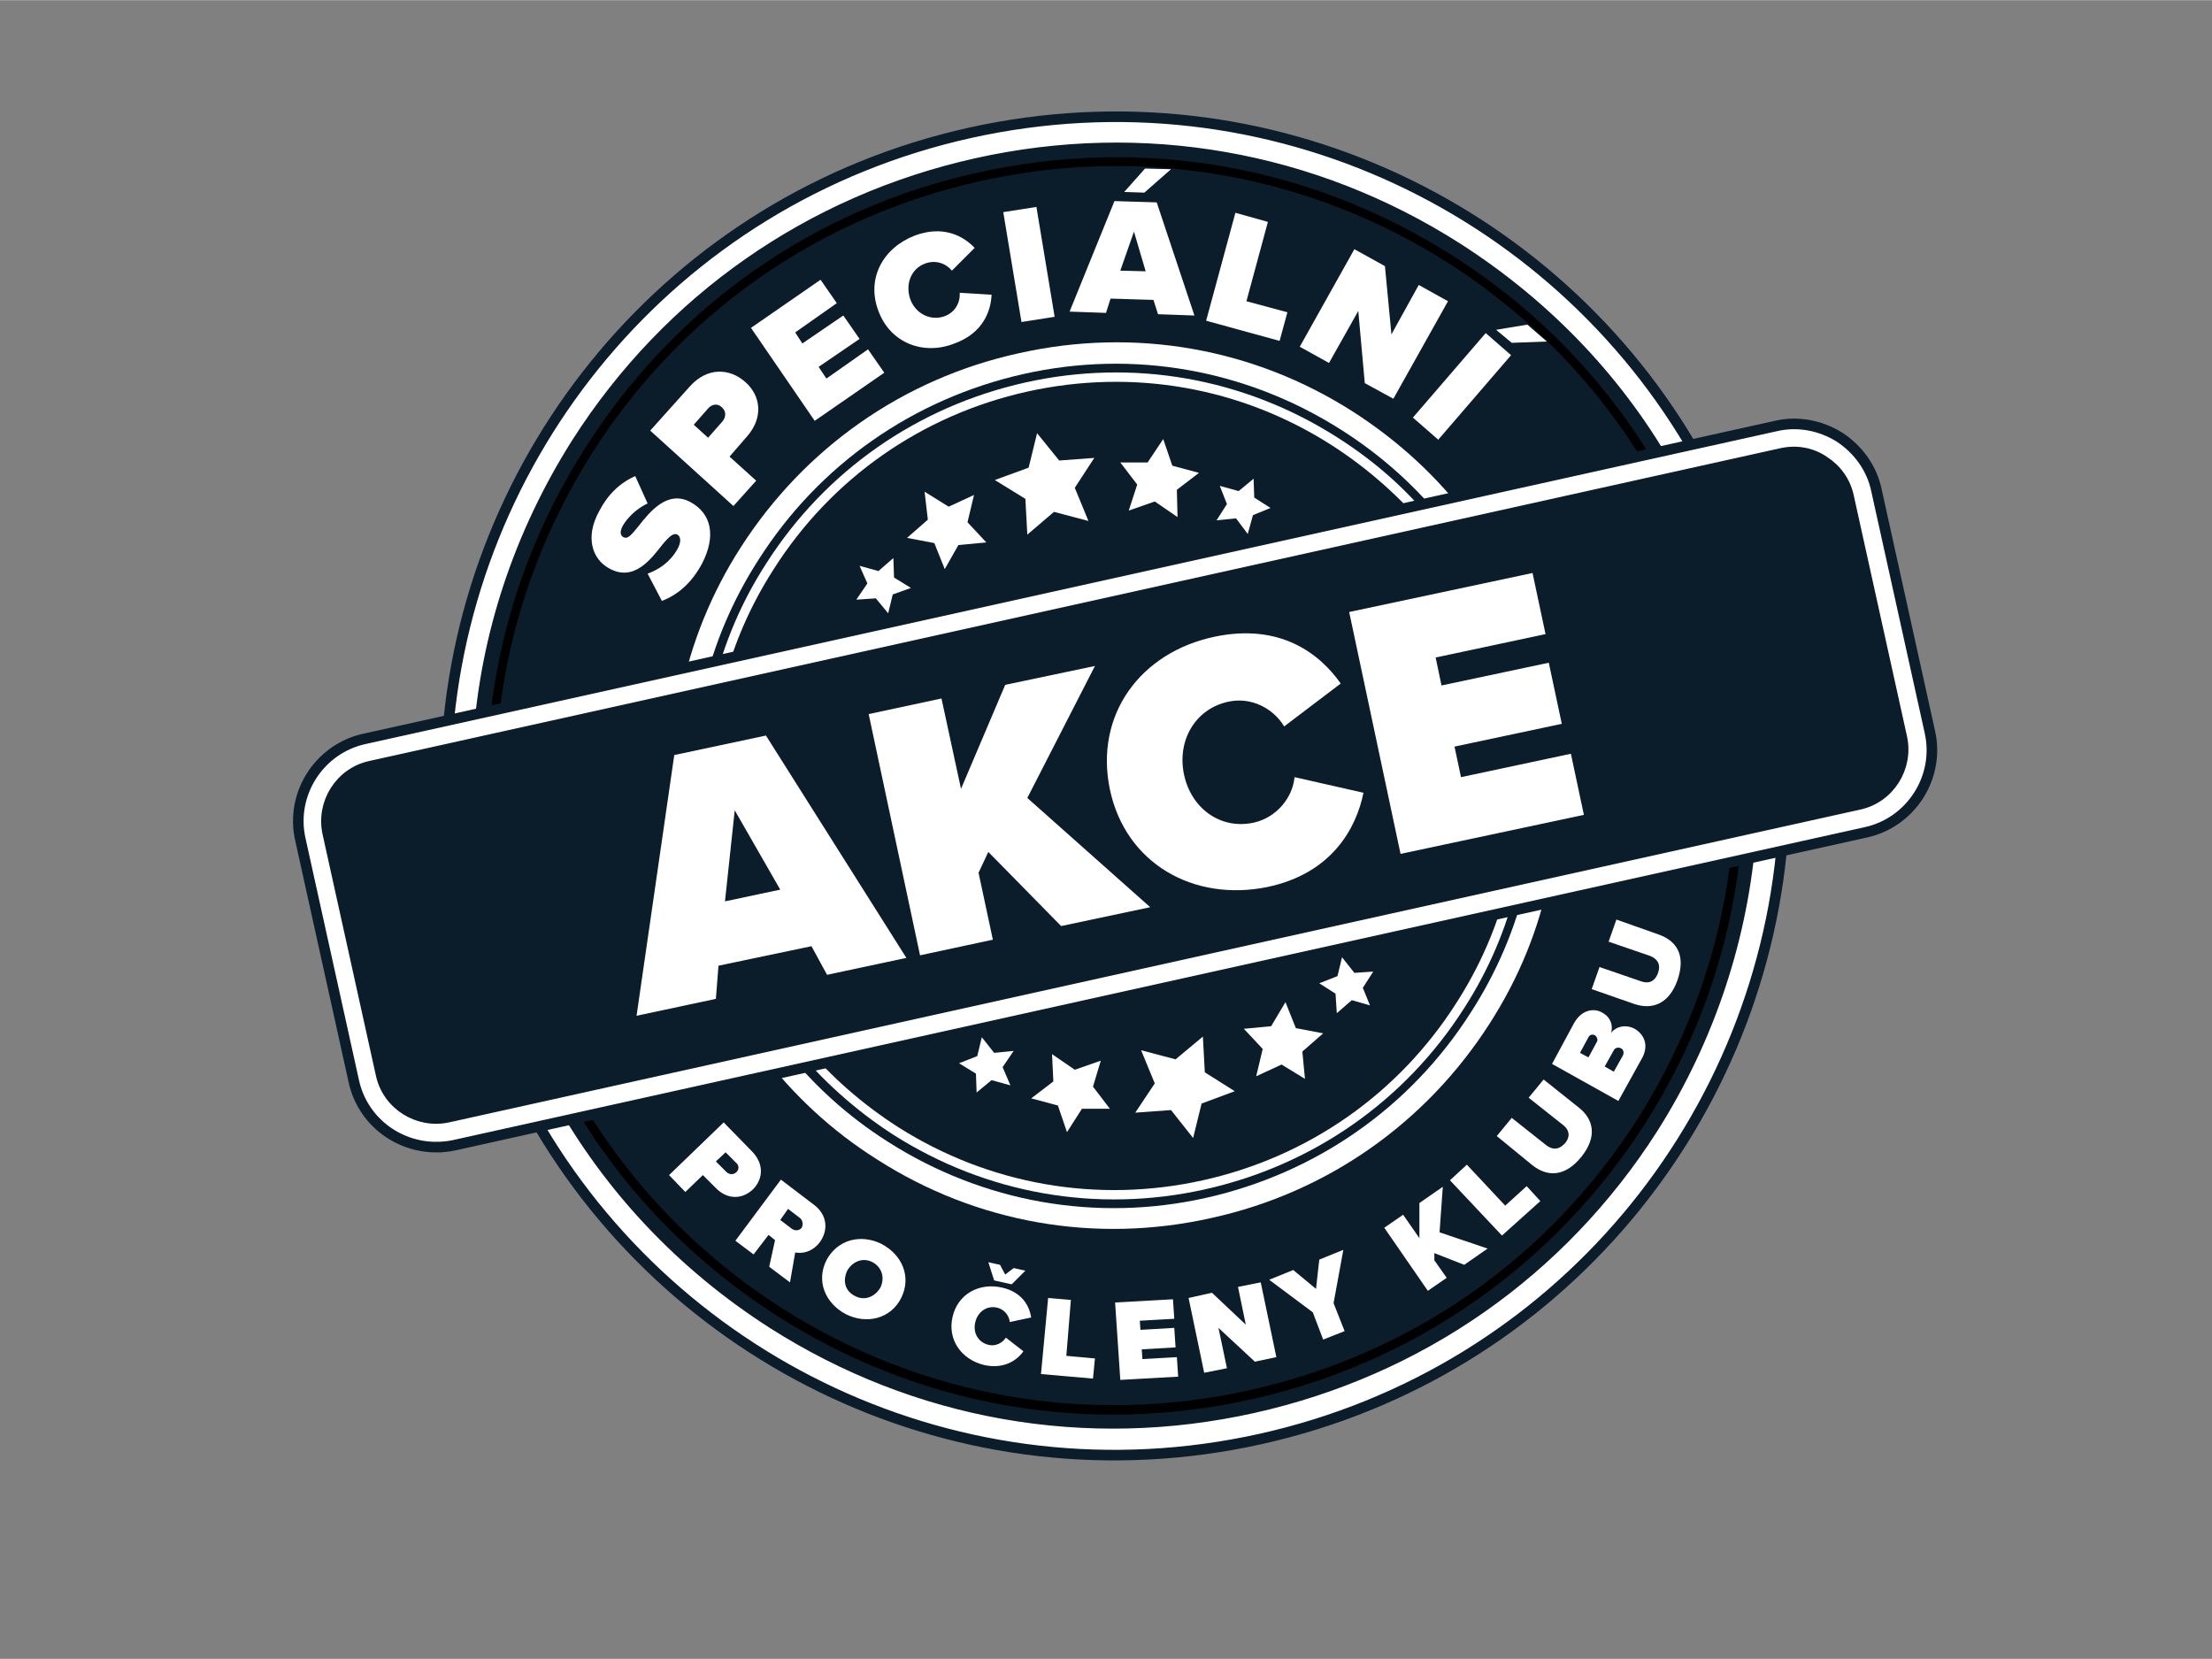 <svg xmlns="http://www.w3.org/2000/svg" xml:space="preserve" id="Vrstva_1" x="0" y="0" enable-background="new 0 0 340.2 255.1" version="1.1" viewBox="0 0 340.2 255.1" width="1500" height="1125"><rect x="0" y="0" width="340.2" height="255.1" fill="#808080" stroke="none"/><style>.st0{fill:none;}
	.st1{fill:#0B1C2B;}
	.st2{fill:#FFFFFF;stroke:#0B1C2B;stroke-width:1.626;stroke-miterlimit:10;}
	.st3{fill:#FFFFFF;}
	.st4{fill-rule:evenodd;clip-rule:evenodd;fill:#0B1C2B;stroke:#FFFFFF;stroke-width:4.337;stroke-miterlimit:10;}</style><path d="M0 0H340.2V255.1H0z" class="st0"/><g id="BCG"><circle cx="171.6" cy="120.8" r="102.5" class="st1"/><path d="M269.3 128c-1.2 16-6.3 31.6-15.1 45.5-14.1 22.1-35.9 37.3-61.5 43-25.6 5.7-51.8 1.1-73.9-13-13.9-8.9-25.1-20.8-32.9-34.8l-4.9 1.1c21.3 39.5 66.8 61.7 112.8 51.5 46-10.2 77.8-49.6 80.5-94.3l-5 1zM149.2 20.4c-46 10.2-77.8 49.6-80.5 94.3l4.9-1.1c1.1-16 6.3-31.6 15.1-45.5 14.1-22.1 35.9-37.3 61.5-43 25.6-5.7 51.8-1.1 73.9 13 13.9 8.9 25.2 20.8 33 34.9l4.9-1.1c-21.3-39.5-66.8-61.7-112.8-51.5z" class="st2"/><path d="M266.5 128.6c-1.2 15.3-6.2 30.1-14.6 43.4-13.7 21.5-34.9 36.3-59.8 41.8s-50.4 1-71.8-12.6c-13.3-8.5-24-19.8-31.6-33.1l-1.4.3c7.7 13.7 18.7 25.3 32.3 34 21.8 13.9 47.6 18.4 72.8 12.8 25.2-5.6 46.7-20.7 60.6-42.4 8.7-13.6 13.7-28.8 14.9-44.4l-1.4.2zm-43.1-89.3c-21.8-13.9-47.6-18.4-72.9-12.8C125.3 32 103.8 47.1 90 68.9c-8.7 13.6-13.7 28.8-14.9 44.4l1.4-.3c1.2-15.3 6.2-30.1 14.6-43.4 13.7-21.5 34.9-36.3 59.8-41.8s50.4-1 71.8 12.6c13.3 8.5 24 19.8 31.6 33.2l1.4-.3c-7.7-13.7-18.7-25.4-32.3-34z"/><path d="M208.1 63.3c-15.3-9.8-33.6-13-51.4-9-17.8 3.9-33 14.6-42.8 29.9-4.5 7-7.6 14.7-9.2 22.6l3.5-.8c1.6-7 4.5-13.8 8.5-20 9.3-14.6 23.8-24.7 40.7-28.5 16.9-3.8 34.3-.7 48.9 8.6 6.3 4 11.7 8.9 16.2 14.6l3.5-.8c-4.8-6.5-10.9-12.1-17.9-16.6zm26.6 72.4c-1.6 7-4.5 13.8-8.5 20-9.3 14.6-23.8 24.7-40.7 28.5-16.9 3.8-34.3.7-48.9-8.6-6.3-4-11.7-8.9-16.1-14.6l-3.5.8c4.9 6.5 10.9 12.1 17.9 16.5 15.3 9.8 33.6 13 51.4 9 17.8-3.9 33-14.6 42.8-29.9 4.5-7 7.6-14.6 9.2-22.6l-3.6.9z" class="st3"/><path d="M231.8 136.3c-1.6 6.3-4.2 12.3-7.8 17.9-8.9 14-22.8 23.7-39 27.3-16.2 3.6-32.9.7-46.9-8.2-5.6-3.6-10.5-7.9-14.6-12.9l-1.5.3c4.3 5.3 9.5 10 15.4 13.8 14.3 9.1 31.3 12.1 47.9 8.4 16.6-3.7 30.8-13.6 39.9-27.9 3.8-5.9 6.5-12.3 8.1-19l-1.5.3zm-26.2-69.1c-14.3-9.1-31.3-12.1-47.9-8.4-16.6 3.7-30.8 13.6-39.9 27.9-3.8 5.9-6.5 12.3-8.1 19l1.5-.3c1.6-6.3 4.2-12.3 7.8-17.9 8.9-14 22.8-23.7 39-27.3 16.2-3.6 32.9-.7 46.9 8.3 5.6 3.6 10.5 8 14.7 13l1.5-.3c-4.3-5.6-9.5-10.2-15.5-14z" class="st3"/><path d="m273.5 67.6-217 48.1c-5.8 1.3-9.5 7.1-8.2 12.9l8.2 37.1c1.3 5.8 7.1 9.5 12.9 8.2l217-48.1c5.8-1.3 9.5-7.1 8.2-12.9l-8.2-37.1c-1.2-5.8-7-9.5-12.9-8.2z" class="st4"/><path d="M67.1 176.4c-6 0-11.4-4.1-12.7-10.2l-8.2-37.1c-1.6-7 2.9-14 9.9-15.5l217-48.1c3.4-.8 6.9-.1 9.8 1.7 2.9 1.9 5 4.8 5.7 8.2l8.2 37.1c1.6 7-2.9 14-9.9 15.5l-217 48.1c-.9.2-1.9.3-2.8.3zM274 69.7 57 117.8c-4.7 1-7.6 5.7-6.6 10.3l8.2 37.1c1 4.7 5.7 7.6 10.3 6.6l217-48.1c4.7-1 7.6-5.7 6.6-10.3l-8.2-37.1c-.5-2.3-1.9-4.2-3.8-5.4-1.9-1.3-4.2-1.7-6.5-1.2z" class="st2"/></g><g id="STAR"><path d="M180.8 162.9 185 159.4 185.3 164.9 189.9 167.8 184.8 169.7 183.5 175 180.1 170.7 174.6 171.1 177.6 166.6 175.5 161.5z" class="st3"/><path d="M162.1 78.7 158 82.2 157.7 76.7 153 73.8 158.2 71.9 159.5 66.6 162.9 70.8 168.3 70.4 165.3 75 167.4 80.1z" class="st3"/><path d="M195.5 157.8 197.7 154.1 199.3 158.1 203.5 158.9 200.3 161.7 200.7 165.9 197.1 163.7 193.2 165.5 194.2 161.3 191.3 158.2z" class="st3"/><path d="M147.4 83.8 145.3 87.5 143.7 83.5 139.5 82.7 142.7 79.9 142.2 75.6 145.9 77.9 149.8 76.1 148.8 80.3 151.7 83.4z" class="st3"/><path d="M165.3 164.5 169.3 163.1 168.1 167.1 170.7 170.5 166.4 170.5 164.1 174.1 162.7 170 158.6 168.9 162 166.3 161.8 162.1z" class="st3"/><path d="M177.6 77.1 173.6 78.5 174.9 74.5 172.3 71.1 176.5 71.1 178.9 67.5 180.3 71.6 184.4 72.7 181 75.3 181.1 79.5z" class="st3"/><path d="M205.7 150.1 206.4 147.2 208.3 149.6 211.2 149.4 209.6 151.9 210.7 154.6 207.9 153.8 205.6 155.8 205.4 152.8 202.9 151.2z" class="st3"/><path d="M137.3 91.4 136.6 94.3 134.7 92 131.7 92.2 133.4 89.7 132.2 87 135.1 87.8 137.4 85.8 137.5 88.8 140.1 90.4z" class="st3"/><path d="M152.9 161.9 155.9 161.6 154.2 164.1 155.4 166.9 152.5 166.1 150.2 168 150.1 165.1 147.5 163.5 150.3 162.4 151 159.5z" class="st3"/><path d="M190.1 79.7 187.1 80 188.7 77.5 187.6 74.7 190.5 75.5 192.8 73.6 192.9 76.5 195.4 78.1 192.7 79.2 191.9 82.1z" class="st3"/></g><path d="M99.6 88.2c1.7-.6 3.5-1.8 4.6-3.8.5-.9.6-1.8 0-2.2-.6-.3-1.2.2-2.3 1.5-1.8 2.3-4.4 5.8-8.2 3.7-2.6-1.4-3.8-4.8-1.5-8.9 1.3-2.5 3.2-4.3 5.5-5.3l1.9 4.2c-1.7.8-3.1 2.2-3.8 3.4-.6 1.1-.3 1.6.1 1.8.6.3 1.1-.2 2.3-1.7 1.8-2.3 4.5-5.6 8-3.7 3.3 1.8 3.9 5.3 1.8 9.4-1.7 3.2-3.9 4.9-6.2 5.8l-2.2-4.2zM100 66.2l6.1-6.8c2.7-3 6.1-2.8 8.5-.7 2.4 2.1 2.9 5.5.2 8.5l-2.6 3 4.1 3.7-3.5 3.9L100 66.2zm8.9-3.4-2.2 2.5 2.2 2 2.2-2.5c.6-.7.6-1.6-.1-2.2-.6-.6-1.5-.5-2.1.2zM115.5 50.4l10.7-7.4 2.5 3.6-6.4 4.5 1.1 1.7 6.3-4.3 2.5 3.6-6.3 4.3 1.2 1.8 6.4-4.5 2.5 3.6-10.7 7.4-9.8-14.3zM135.1 47.8c-1.9-5 .7-9.7 5.6-11.6 4.3-1.6 7.4 0 9.2 1.9l-3.5 3.5c-.9-1.1-2.5-1.7-4.1-1.1-2.2.8-3.1 3.2-2.3 5.5.8 2.2 3.1 3.4 5.3 2.6 1.6-.6 2.4-2.1 2.3-3.6l4.9.3c-.1 2.5-1.3 5.9-5.7 7.5-4.8 1.9-9.9-.1-11.7-5zM154.3 32.6l5.1-.8 2.8 16.9-5.1.8-2.8-16.9zM177.4 46.1l-6.6-.2-.7 2.2-5.6-.2 6.9-17 6.5.2 5.8 17.4-5.6-.2-.7-2.2zm-5.1-4.5 3.9.1-1.8-6.1-2.1 6zm.6-12.1 3.2-3.6 4 .1-4.1 3.6-3.1-.1zM190 32.7l5 1.4-3.3 12.2L198 48l-1.2 4.4-11.3-3.1 4.5-16.6zM208.9 47.8l-4.5 8-4.5-2.5 8.4-15 4.7 2.6 1 10.5 4.2-7.6 4.5 2.5-8.4 15-4.4-2.4-1-11.1zM228.5 51.2l3.9 3.4-11.2 13-3.9-3.4 11.2-13zm1.6-.5 4.8-.8 3 2.6-5.4.2-2.4-2zM111.3 172.6l4.4 4.5c1.9 2 1.6 4.3.1 5.8-1.6 1.5-3.9 1.7-5.8-.3l-1.9-1.9-2.7 2.6-2.5-2.6 8.4-8.1zm1.9 6.2-1.6-1.6-1.5 1.4 1.6 1.6c.4.4 1 .5 1.5.1s.5-1.1 0-1.5zM119.2 190.7l-1-.8-2.3 3-2.8-2.1 7-9.4 5 3.8c2.2 1.6 2.3 4 1 5.8-1.2 1.6-2.8 1.8-3.8 1.6l-.8 4.6-3.2-2.4.9-4.1zm3.7-3.5-1.7-1.3-1.2 1.7 1.7 1.3c.5.4 1.2.4 1.6-.1.3-.6.1-1.3-.4-1.6zM135.6 191.3c3.2 1.7 4.6 5.1 3 8.3-1.6 3.2-5.3 4.1-8.5 2.5-3.2-1.7-4.6-5.1-3-8.3 1.7-3.2 5.3-4.1 8.5-2.5zm-1.4 2.8c-1.5-.8-3.1-.1-3.9 1.3-.7 1.5-.4 3.1 1.2 3.9 1.5.8 3.1.1 3.9-1.3.7-1.4.3-3.1-1.2-3.9zM146.5 202.5c.8-3.5 4.1-5.3 7.6-4.5 3.1.7 4.2 2.8 4.5 4.6l-3.3.7c-.1-1-.8-1.9-1.9-2.2-1.6-.4-3 .6-3.4 2.2s.4 3.1 2 3.5c1.1.3 2.2-.3 2.7-1.1l2.7 2.1c-1 1.4-3 2.8-6.1 2.1-3.5-.9-5.6-3.9-4.8-7.4zm5.5-8.4 1.8.4.8 1.5 1.3-1 1.8.4-2.1 2.1-2.7-.6-.9-2.8zM161.2 199.6l3.5.3-.7 8.6 4.4.4-.3 3.1-8-.7 1.1-11.7zM171.5 200.3l8.9-.5.2 3-5.3.3.1 1.4 5.2-.3.2 3-5.2.3.1 1.5 5.3-.3.2 3-8.9.5-.8-11.9zM187.4 204.2l1.3 6.2-3.5.7-2.4-11.5 3.6-.8 5.2 4.9-1.2-5.8 3.5-.7 2.4 11.5-3.3.7-5.6-5.2zM201.9 201.8l-6.7-5 3.7-1.5 3.5 2.9.5-4.5 3.7-1.5-1.5 8.2 1.7 4.3-3.3 1.3-1.6-4.2zM220.6 192.7v1.1l1.9 2.7-2.9 2-6.7-9.7 2.9-2 2.5 3.6V185l3.6-2.5-.5 7 7.4 2.5-3.6 2.5-4.6-1.8zM223 181.5l2.6-2.4 5.9 6.3 3.3-3 2.1 2.3-5.9 5.3-8-8.5zM230.2 174.7l2.3-2.8 5.3 4.2c.9.7 1.9.8 2.9-.3.9-1.1.6-2.1-.3-2.8l-5.3-4.2 2.3-2.8 5.4 4.3c2.3 1.8 2.9 4.5.4 7.6-2.5 3.1-5.2 3.1-7.5 1.3l-5.5-4.5zM238.7 163.6l3.4-6.3c1.2-2.1 3.1-2.3 4.3-1.6 1.3.7 1.7 1.9 1.4 3.1.8-1 2.3-1.3 3.6-.6 1.4.8 2.3 2.5 1.1 4.6l-3.6 6.5-10.2-5.7zm6.9-3.4c.2-.3 0-.8-.3-1-.4-.2-.8-.1-1 .3l-1.3 2.4 1.3.7 1.3-2.4zm4 2.1c.2-.4.1-.9-.3-1.1-.4-.2-.9-.1-1.1.3l-1.4 2.5 1.4.8 1.4-2.5zM244.8 152.1l1.2-3.4 6.4 2.2c1.1.4 2.1.1 2.6-1.3.5-1.4-.2-2.2-1.2-2.6l-6.4-2.2 1.2-3.4 6.5 2.3c2.8 1 4.2 3.2 2.9 7-1.3 3.7-3.9 4.6-6.6 3.7l-6.6-2.3zM124.8 145.5l-14.3 3-.4 5.1-12.2 2.6 5.8-40.1 14.1-3 21.6 34.2-12.2 2.6-2.4-4.4zm-13.3-6.9 8.5-1.8-7-12.2-1.5 14zM152 131l-1.5 3.2 2.2 10.3-11.2 2.4-7.9-37.1 11.2-2.4 3 13.9 6.8-16 13.8-2.9-10.4 20.3 18.9 16.8-13.7 2.9L152 131z" class="st3"/><path d="M170.7 121.4c-2.4-11.5 4.7-21.1 16.1-23.5 10-2.1 16.1 2.5 19.4 7.2l-8.7 6.6c-1.6-2.7-5-4.6-8.6-3.8-5.1 1.1-7.9 6-6.8 11.2 1.1 5.2 5.6 8.5 10.7 7.4 3.6-.8 6-3.9 6.3-7l10.6 2.4c-1.1 5.4-4.8 12.4-14.8 14.5-11.3 2.3-21.8-3.6-24.2-15zM207.5 94.1l28.2-6 2 9.4-16.9 3.6.9 4.3 16.5-3.5 2 9.4-16.5 3.5 1 4.7 16.9-3.6 2 9.4-28.2 6-7.9-37.2z" class="st3"/></svg>